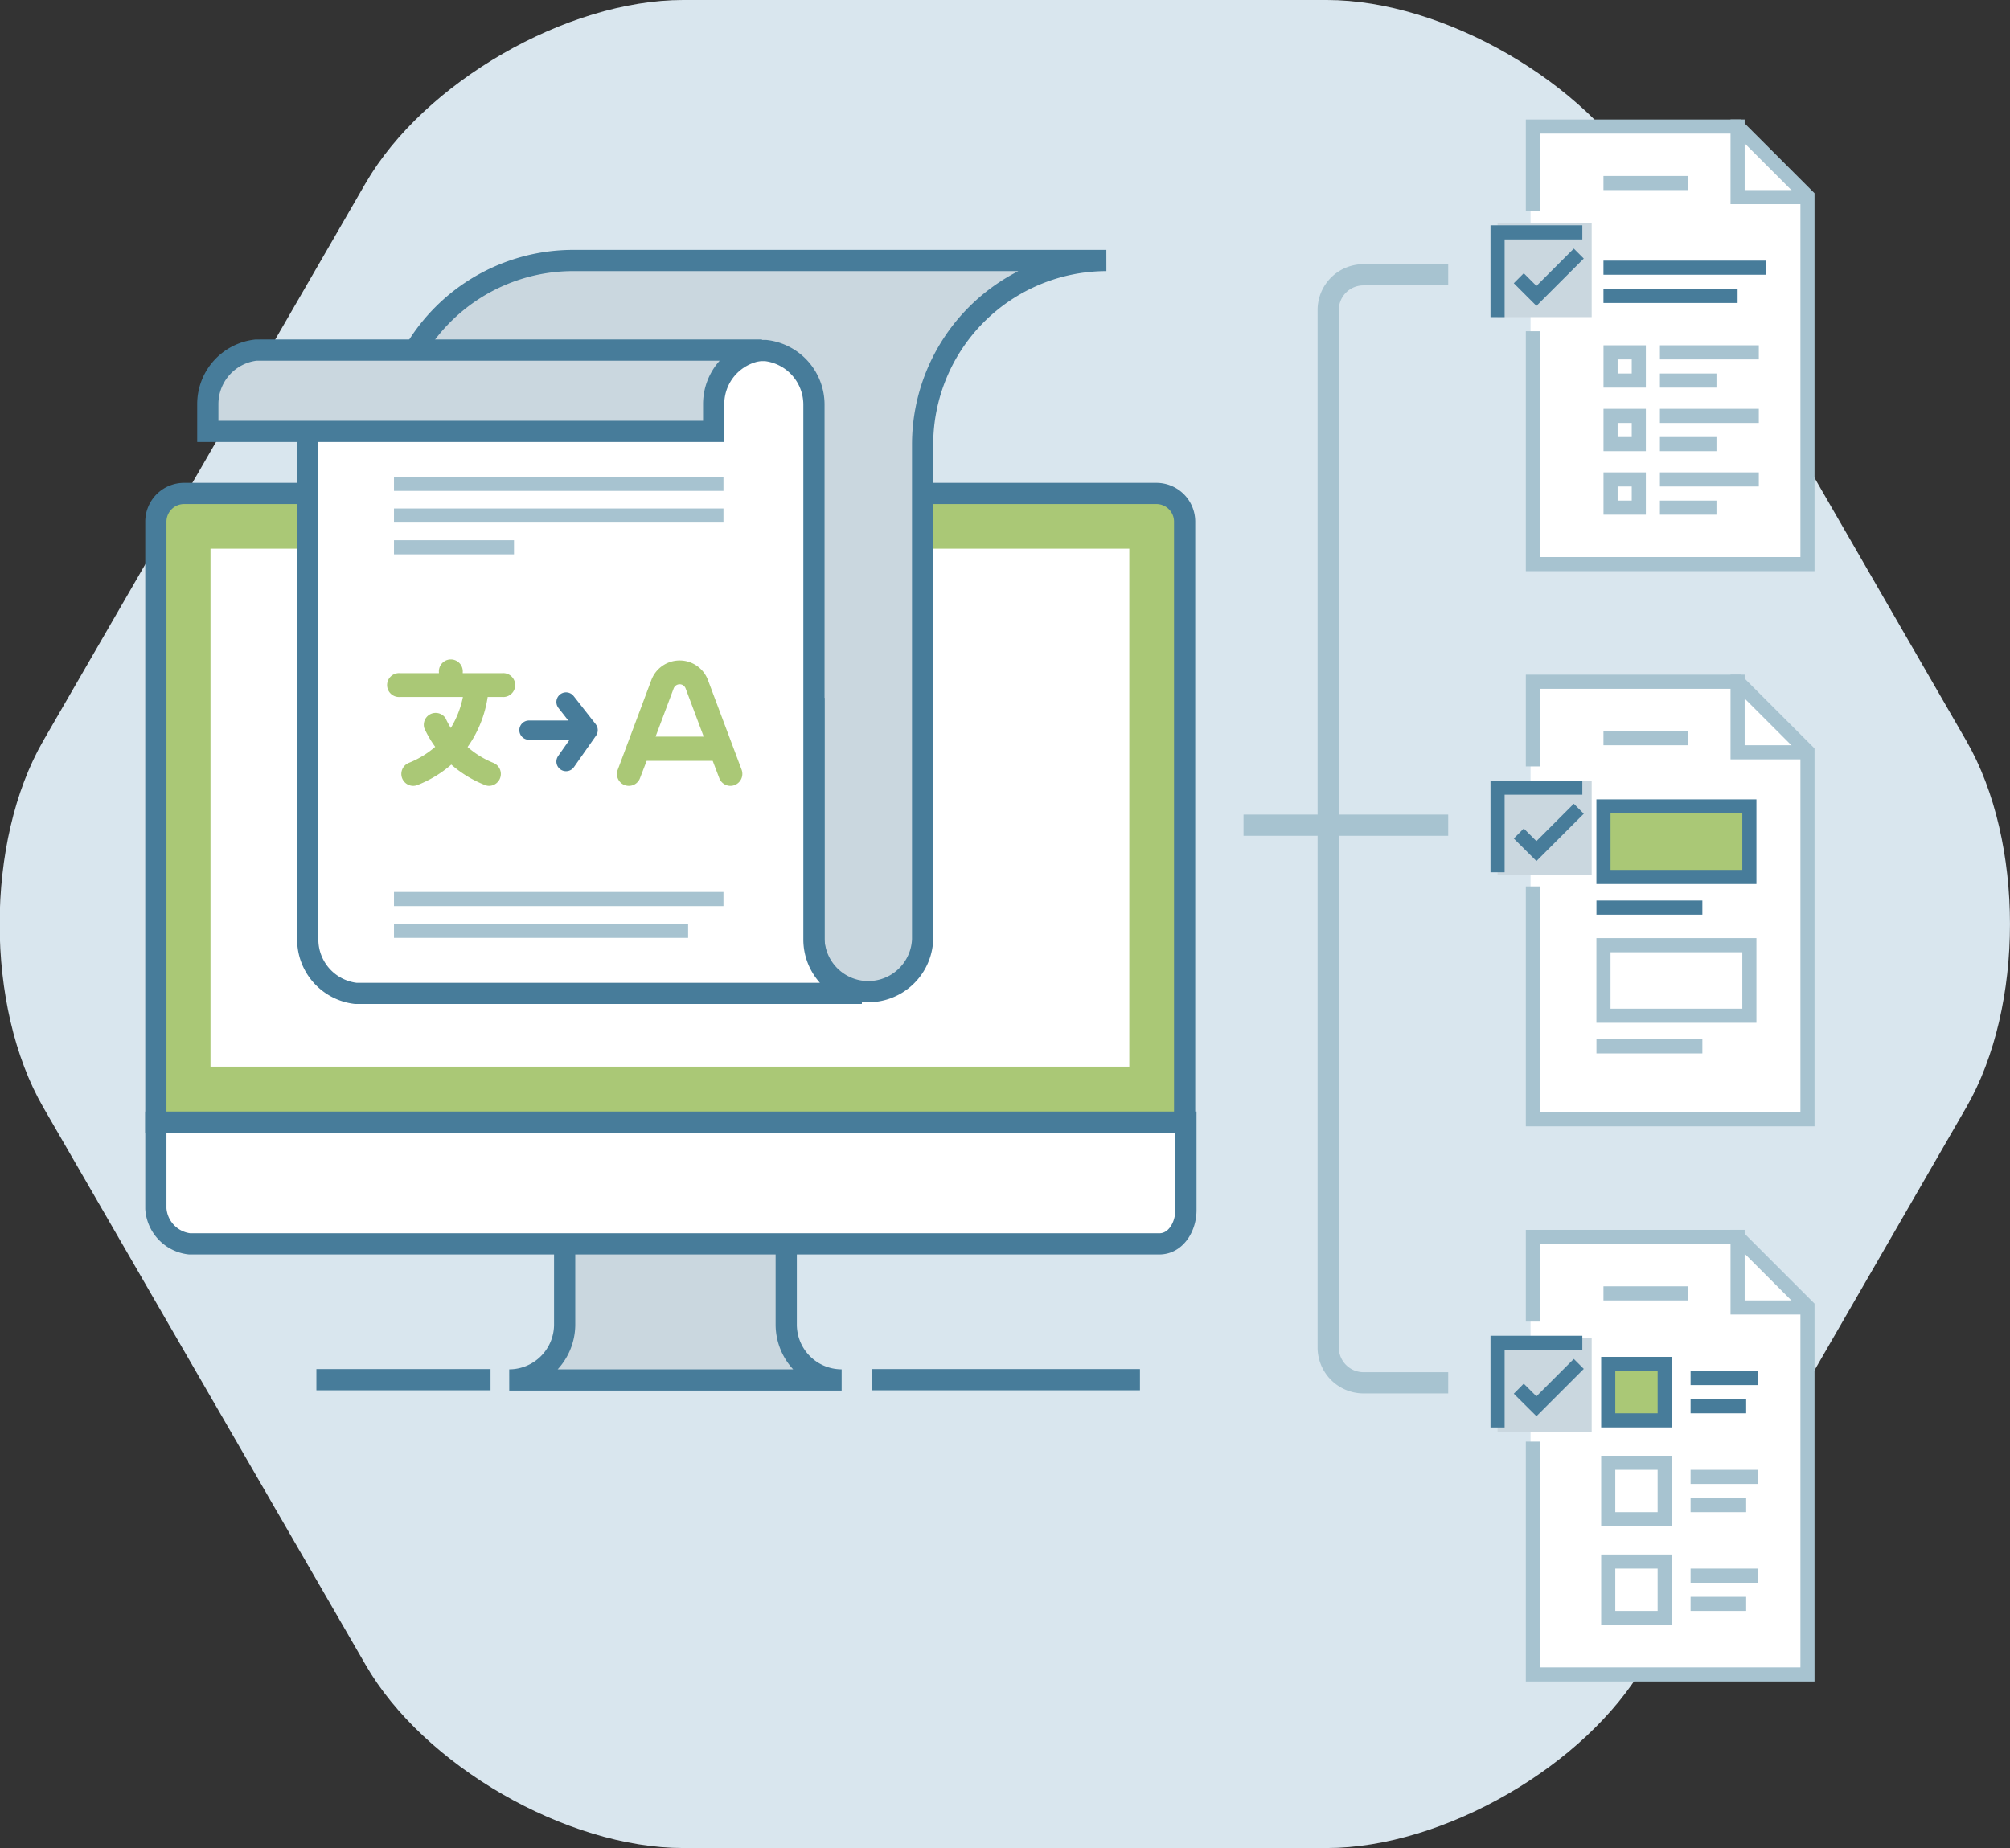 <svg xmlns="http://www.w3.org/2000/svg" viewBox="0 0 232.13 213.47"><rect x="0" y="0" width="232.13" height="213.47" fill="#333333" stroke="none"/><defs><style>.cls-1{fill:#d9e6ee;}.cls-2,.cls-7{fill:#fff;}.cls-3,.cls-5{fill:#cad7df;}.cls-10,.cls-13,.cls-4,.cls-8,.cls-9{fill:none;}.cls-11,.cls-13,.cls-4,.cls-5,.cls-6,.cls-7,.cls-9{stroke:#477c9a;}.cls-4,.cls-5,.cls-6,.cls-7,.cls-8{stroke-width:2.45px;}.cls-11,.cls-12,.cls-6{fill:#aac876;}.cls-10,.cls-8{stroke:#a7c3d0;}.cls-10,.cls-11,.cls-9{stroke-width:1.63px;}.cls-13{stroke-linecap:round;stroke-linejoin:round;stroke-width:2.23px;}</style></defs><title>tech-services-2</title><g id="Layer_2" data-name="Layer 2"><g id="Layer_1-2" data-name="Layer 1"><path class="cls-1" d="M78.9,213.47c-13.45,0-30-9.53-36.69-21.18L5,127.92c-6.72-11.65-6.72-30.71,0-42.36L42.21,21.18C48.94,9.53,65.45,0,78.9,0h74.33c13.45,0,30,9.53,36.69,21.18l37.16,64.38c6.73,11.65,6.73,30.71,0,42.36l-37.16,64.37c-6.73,11.65-23.24,21.18-36.69,21.18Z"/><polygon class="cls-2" points="201.37 79.29 176.76 79.29 176.76 129.84 208.82 129.84 208.82 86.75 201.37 79.29"/><polygon class="cls-2" points="201.37 143.42 176.76 143.42 176.76 193.97 208.82 193.97 208.82 150.88 201.37 143.42"/><polygon class="cls-2" points="201.37 15.16 176.76 15.16 176.76 65.7 208.82 65.7 208.82 22.61 201.37 15.16"/><rect class="cls-3" x="172.95" y="25.76" width="10.87" height="10.87"/><rect class="cls-3" x="172.95" y="90.16" width="10.87" height="10.87"/><rect class="cls-3" x="172.95" y="154.56" width="10.87" height="10.87"/><line class="cls-4" x1="100.67" y1="159.37" x2="131.65" y2="159.37"/><line class="cls-4" x1="36.54" y1="159.37" x2="56.65" y2="159.37"/><path class="cls-5" d="M65.21,141.45V153a6.41,6.41,0,0,1-6.4,6.4H97.2a6.4,6.4,0,0,1-6.4-6.4V141.45Z"/><path class="cls-6" d="M136.81,129.69V60.22A3.26,3.26,0,0,0,133.55,57H21.29A3.26,3.26,0,0,0,18,60.22v69.47Z"/><rect class="cls-2" x="24.31" y="63.38" width="106.11" height="59.83"/><path class="cls-7" d="M18,129.62v10a4.39,4.39,0,0,0,3.89,4.06h112c1.92,0,3.07-2,3.07-3.89V129.62Z"/><path class="cls-8" d="M167.25,159.73h-9.78a4.08,4.08,0,0,1-4.08-4.08V35.81a4.07,4.07,0,0,1,4.08-4.07h9.78"/><line class="cls-8" x1="143.61" y1="95.32" x2="167.25" y2="95.32"/><polyline class="cls-9" points="175.4 32.14 177.44 34.18 182.33 29.29"/><line class="cls-9" x1="185.18" y1="30.92" x2="203.93" y2="30.92"/><line class="cls-10" x1="185.18" y1="21.14" x2="194.97" y2="21.14"/><line class="cls-9" x1="185.18" y1="34.18" x2="200.67" y2="34.18"/><line class="cls-10" x1="191.7" y1="40.7" x2="203.12" y2="40.7"/><line class="cls-10" x1="191.7" y1="43.96" x2="198.23" y2="43.96"/><polyline class="cls-9" points="172.95 36.63 172.95 26.84 182.74 26.84"/><polyline class="cls-10" points="177.03 38.26 177.03 65.16 208.74 65.16 208.74 57.82 208.74 38.26 208.74 22.66 200.7 14.62 177.03 14.62 177.03 24.4"/><polyline class="cls-10" points="200.67 13.8 200.67 22.77 208.82 22.77"/><rect class="cls-10" x="186" y="40.7" width="3.26" height="3.26"/><line class="cls-10" x1="191.7" y1="48.04" x2="203.12" y2="48.04"/><line class="cls-10" x1="191.7" y1="51.3" x2="198.23" y2="51.3"/><rect class="cls-10" x="186" y="48.04" width="3.26" height="3.26"/><line class="cls-10" x1="191.7" y1="55.38" x2="203.12" y2="55.38"/><line class="cls-10" x1="191.7" y1="58.64" x2="198.23" y2="58.64"/><rect class="cls-10" x="186" y="55.38" width="3.26" height="3.26"/><polyline class="cls-9" points="175.4 96.28 177.44 98.31 182.33 93.42"/><line class="cls-10" x1="185.18" y1="85.27" x2="194.97" y2="85.27"/><line class="cls-9" x1="184.37" y1="104.84" x2="196.6" y2="104.84"/><polyline class="cls-9" points="172.95 100.76 172.95 90.98 182.74 90.98"/><polyline class="cls-10" points="177.03 102.39 177.03 129.29 208.74 129.29 208.74 121.96 208.74 102.39 208.74 86.79 200.7 78.75 177.03 78.75 177.03 88.53"/><polyline class="cls-10" points="200.67 77.93 200.67 86.9 208.82 86.9"/><rect class="cls-11" x="185.18" y="93.15" width="16.85" height="8.15"/><line class="cls-10" x1="184.37" y1="120.87" x2="196.6" y2="120.87"/><rect class="cls-10" x="185.18" y="109.18" width="16.85" height="8.15"/><polyline class="cls-9" points="175.4 160.41 177.44 162.44 182.33 157.55"/><line class="cls-9" x1="195.24" y1="159.18" x2="203.01" y2="159.18"/><line class="cls-10" x1="185.18" y1="149.4" x2="194.97" y2="149.4"/><line class="cls-9" x1="195.24" y1="162.44" x2="201.66" y2="162.44"/><polyline class="cls-9" points="172.95 164.89 172.95 155.11 182.74 155.11"/><polyline class="cls-10" points="177.03 166.52 177.03 193.42 208.74 193.42 208.74 186.09 208.74 166.52 208.74 150.92 200.7 142.88 177.03 142.88 177.03 152.66"/><polyline class="cls-10" points="200.67 142.06 200.67 151.03 208.82 151.03"/><rect class="cls-11" x="185.73" y="157.55" width="6.52" height="6.52"/><line class="cls-10" x1="195.24" y1="170.6" x2="203.01" y2="170.6"/><line class="cls-10" x1="195.24" y1="173.86" x2="201.66" y2="173.86"/><rect class="cls-10" x="185.73" y="168.97" width="6.52" height="6.52"/><line class="cls-10" x1="195.24" y1="182.01" x2="203.01" y2="182.01"/><line class="cls-10" x1="195.24" y1="185.27" x2="201.66" y2="185.27"/><rect class="cls-10" x="185.73" y="180.38" width="6.52" height="6.52"/><path class="cls-5" d="M66.63,30.09H66.2A21.27,21.27,0,0,0,44.93,51.36V81.83H94v26.69a6.28,6.28,0,0,0,12.55,0V81.83h0V51.36a21.27,21.27,0,0,1,21.22-21.27Z"/><path class="cls-7" d="M94,108.52V47.72h0l0-1a6.29,6.29,0,0,0-5.57-6.23c-1.71,0-55.65,0-58.44,0a6.28,6.28,0,0,1,5.55,6.23V48.1h0v60.42a6.27,6.27,0,0,0,5.55,6.23c1.71,0,55.65,0,58.44,0A6.27,6.27,0,0,1,94,108.52Z"/><path class="cls-5" d="M82.42,49.83V46.67A6.27,6.27,0,0,1,88,40.44c-2.79,0-56.74,0-58.44,0A6.27,6.27,0,0,0,24,46.67v3.16Z"/><line class="cls-10" x1="45.5" y1="55.89" x2="83.55" y2="55.89"/><line class="cls-10" x1="45.5" y1="59.55" x2="83.55" y2="59.55"/><line class="cls-10" x1="45.5" y1="63.22" x2="59.36" y2="63.22"/><line class="cls-10" x1="45.5" y1="103.85" x2="83.55" y2="103.85"/><line class="cls-10" x1="45.5" y1="107.52" x2="79.47" y2="107.52"/><path class="cls-12" d="M72.14,90.69a1.37,1.37,0,0,0,1.77-.8l.77-2h7.63l.76,2a1.38,1.38,0,0,0,1.29.89,1.36,1.36,0,0,0,.48-.09,1.39,1.39,0,0,0,.81-1.77L81.76,78.56a3.49,3.49,0,0,0-6.54,0L71.34,88.92A1.37,1.37,0,0,0,72.14,90.69ZM77.8,79.52a.75.75,0,0,1,.69-.48.74.74,0,0,1,.69.48l2.09,5.57H75.71Z"/><path class="cls-12" d="M46.2,80.51h7.26a10.93,10.93,0,0,1-1.4,3.58,10.9,10.9,0,0,1-.6-1.12A1.37,1.37,0,0,0,49,84.11a12.2,12.2,0,0,0,1.26,2.16,10.72,10.72,0,0,1-3.07,1.86,1.38,1.38,0,0,0,.52,2.65,1.32,1.32,0,0,0,.51-.1,13.35,13.35,0,0,0,3.9-2.36A13.31,13.31,0,0,0,56,90.68a1.29,1.29,0,0,0,.51.1A1.38,1.38,0,0,0,57,88.13a10.43,10.43,0,0,1-3-1.84,13.4,13.4,0,0,0,2.32-5.78h1.68a1.38,1.38,0,1,0,0-2.75H53.44v-.09a1.38,1.38,0,1,0-2.75,0v.09H46.2a1.38,1.38,0,1,0,0,2.75Z"/><line class="cls-13" x1="61.09" y1="84.34" x2="66.53" y2="84.34"/><polyline class="cls-13" points="65.37 81.09 67.92 84.34 65.37 87.97"/></g></g></svg>